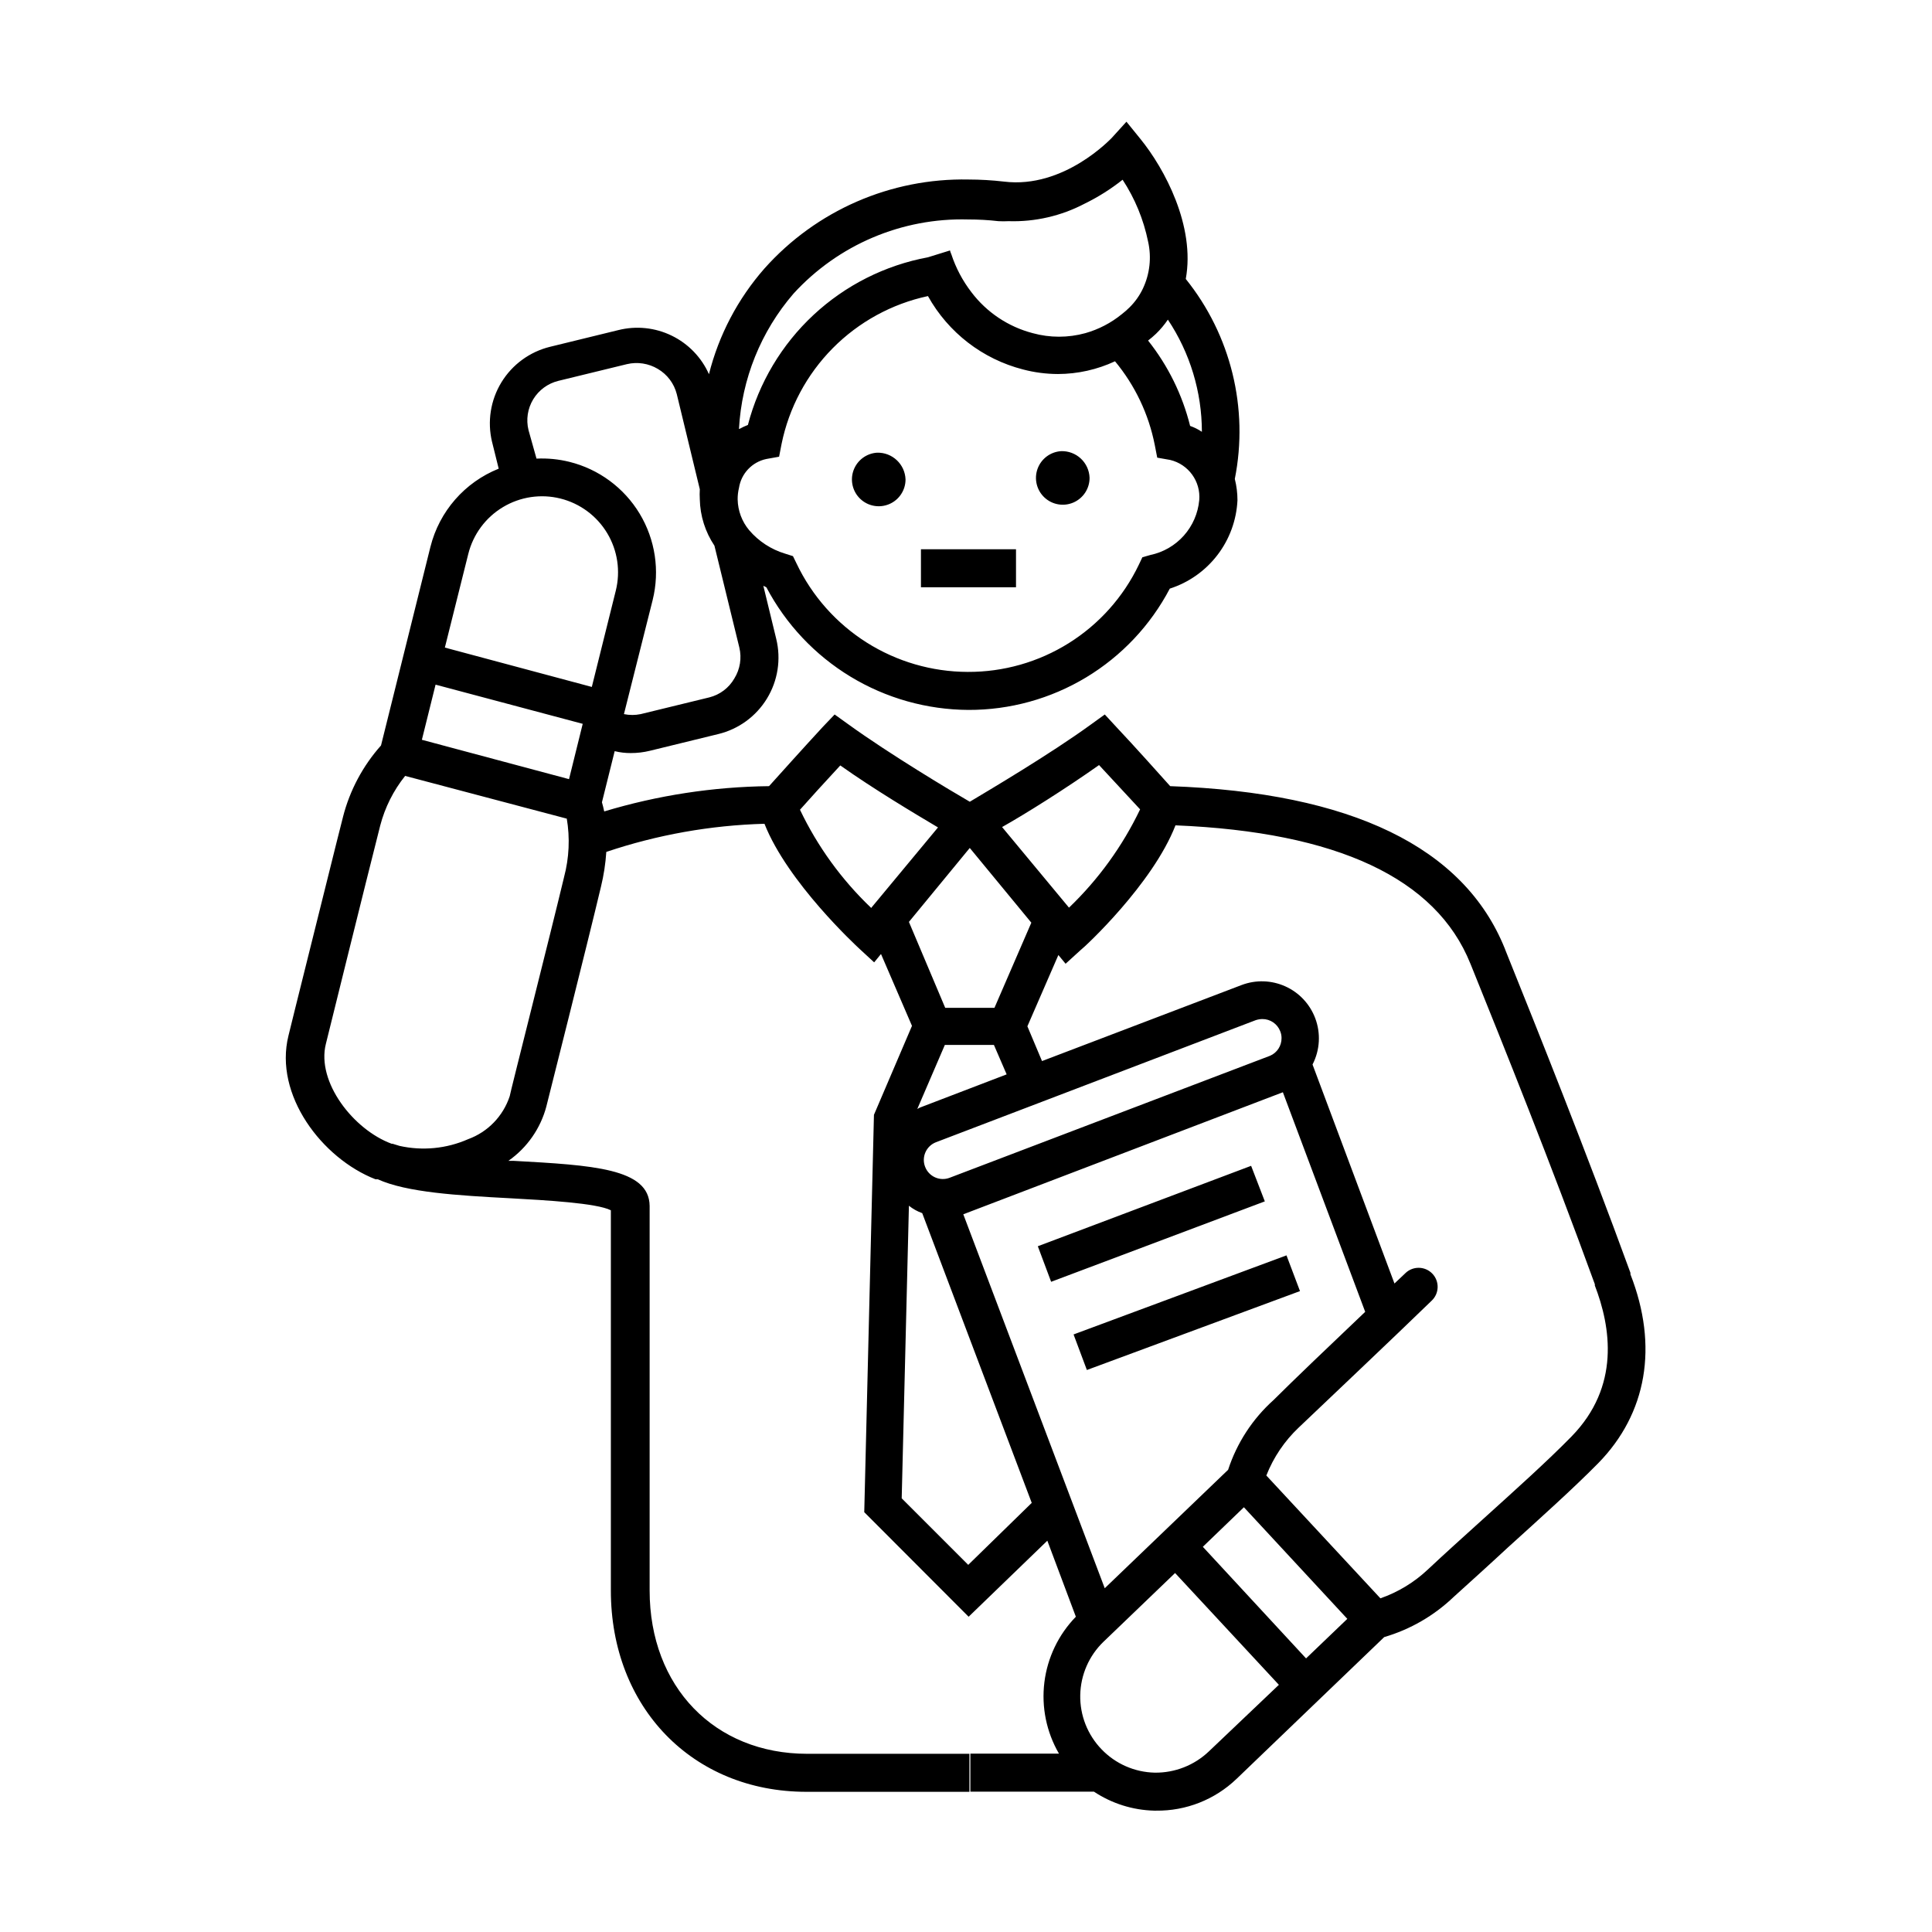 <?xml version="1.0" encoding="UTF-8"?>
<!-- Uploaded to: SVG Repo, www.svgrepo.com, Generator: SVG Repo Mixer Tools -->
<svg fill="#000000" width="800px" height="800px" version="1.1" viewBox="144 144 512 512" xmlns="http://www.w3.org/2000/svg">
 <path d="m388.06 289.56h25.191v10.078h-25.191zm37.129-25.996c-2.828 0.18-5.277 2.027-6.234 4.695-0.953 2.672-0.23 5.652 1.844 7.586 2.07 1.938 5.098 2.453 7.691 1.316 2.598-1.137 4.273-3.707 4.258-6.543-0.066-1.938-0.898-3.769-2.316-5.094-1.418-1.324-3.305-2.027-5.242-1.961zm-48.766 0.402c-2.828 0.184-5.273 2.023-6.234 4.688-0.957 2.66-0.242 5.641 1.82 7.578 2.062 1.941 5.078 2.469 7.68 1.348 2.598-1.121 4.285-3.68 4.289-6.508-0.137-4.043-3.512-7.219-7.555-7.106zm191.09 267.83c-6.551 6.648-15.418 14.609-23.93 22.32-5.039 4.684-10.078 9.219-14.359 13.098-5.191 4.965-11.496 8.609-18.391 10.629l-39.145 37.586v-0.004c-5.727 5.492-13.379 8.516-21.312 8.414h-0.504c-5.691-0.141-11.227-1.887-15.969-5.035h-32.746v-10.078h23.477c-3.316-5.707-4.672-12.34-3.863-18.891 0.809-6.551 3.742-12.656 8.344-17.383l-7.559-20.152-20.859 20.152-27.66-27.711 2.57-105.3 10.078-23.578-8.211-19.043-1.812 2.215-3.879-3.578c-0.855-0.805-19.043-17.582-25.191-33.152v0.004c-14.266 0.391-28.391 2.906-41.914 7.457-0.203 3.109-0.676 6.195-1.414 9.219-3.426 14.461-14.359 57.785-14.461 58.191h0.004c-1.543 5.859-5.113 10.984-10.078 14.461h1.41c20.859 1.16 35.922 1.965 36.023 11.941v101.92c0 25.492 17.18 43.277 41.766 43.277h42.977v10.078l-43.176-0.004c-30.23 0-51.844-22.418-51.844-53.352v-100.76c-3.727-1.914-17.332-2.672-26.5-3.176-14.207-0.754-27.609-1.562-35.266-5.039h-0.602c-14.207-5.543-26.953-22.371-23.074-38.039 0 0 2.672-10.883 5.844-23.527 3.176-12.645 6.75-27.207 8.613-34.461l-0.004 0.004c1.797-7.031 5.254-13.527 10.078-18.945l13.098-52.648v0.004c2.359-9.406 9.086-17.105 18.09-20.707l-1.762-7.106h-0.004c-1.289-5.375-0.398-11.047 2.481-15.77 2.883-4.719 7.516-8.105 12.887-9.422l18.137-4.434c4.734-1.18 9.73-0.656 14.117 1.484 4.387 2.137 7.879 5.75 9.863 10.207 2.609-10.375 7.652-19.977 14.711-28.012 13.711-15.379 33.461-23.992 54.059-23.578 3.148 0.004 6.297 0.188 9.422 0.551 15.922 1.965 28.363-11.438 28.516-11.539l3.93-4.332 3.68 4.535c6.449 7.91 14.609 23.176 12.043 37.129l-0.004 0.004c11.965 14.871 16.723 34.281 13 53 0.465 1.844 0.703 3.742 0.703 5.644-0.25 5.266-2.098 10.332-5.305 14.516-3.203 4.188-7.609 7.297-12.629 8.91-5.106 9.723-12.777 17.863-22.184 23.531-9.406 5.664-20.188 8.645-31.172 8.613-11.031-0.055-21.844-3.106-31.277-8.828-9.434-5.727-17.133-13.906-22.277-23.668l-0.805-0.402 3.426 14.105c1.305 5.379 0.418 11.055-2.465 15.777-2.883 4.727-7.523 8.113-12.902 9.414l-18.137 4.434c-1.648 0.402-3.34 0.605-5.039 0.602-1.441 0.012-2.879-0.16-4.281-0.504l-3.375 13.551c0.203 0.672 0.402 1.477 0.605 2.418v0.004c14.172-4.273 28.875-6.527 43.68-6.699 2.769-3.074 9.32-10.379 14.309-15.77l3.074-3.223 3.578 2.57c10.934 7.91 27.105 17.582 32.242 20.555 5.039-3.023 21.262-12.594 32.145-20.504l3.629-2.621 3.023 3.273c5.039 5.34 11.539 12.645 14.309 15.719 48.012 1.715 77.84 16.172 88.672 43.023l0.25 0.656c8.516 21.16 21.211 52.852 33.051 85.297v0.402c7.449 19.043 4.379 36.875-8.57 50.078zm-157.95-168.62 17.734 21.363v-0.004c7.797-7.477 14.184-16.301 18.844-26.047l-10.883-11.738c-8.766 6.195-19.496 12.949-25.695 16.426zm-153.76-23.125 38.996 10.43 3.629-14.66-38.996-10.383zm206.01-63.48c0.434-4.981-2.848-9.527-7.707-10.684l-3.426-0.605-0.656-3.375v0.004c-1.605-8.152-5.227-15.773-10.531-22.168-4.731 2.207-9.891 3.359-15.113 3.375-3.129-0.008-6.246-0.414-9.27-1.211-10.711-2.75-19.816-9.781-25.191-19.445-9.574 2.055-18.344 6.856-25.234 13.816-6.891 6.965-11.602 15.781-13.559 25.379l-0.656 3.375-3.375 0.605c-3.777 0.793-6.664 3.844-7.254 7.656-0.242 0.992-0.359 2.008-0.352 3.023 0.051 3.012 1.133 5.91 3.07 8.211 2.516 2.938 5.82 5.09 9.523 6.199l2.066 0.656 0.957 1.965c4.082 8.57 10.508 15.816 18.527 20.898 8.023 5.078 17.32 7.789 26.816 7.816 9.465 0.047 18.754-2.594 26.777-7.613 8.027-5.019 14.465-12.219 18.562-20.75l0.957-2.016 2.117-0.605c3.426-0.715 6.531-2.512 8.863-5.125 2.328-2.609 3.762-5.898 4.086-9.383zm-11.438-44.137c-0.707 0.672-1.41 1.277-2.117 1.812v0.004c5.285 6.656 9.082 14.371 11.137 22.621 1.102 0.387 2.152 0.91 3.121 1.562-0.012-10.582-3.148-20.922-9.016-29.727-0.91 1.348-1.957 2.598-3.125 3.727zm-110.34 25.191h0.004c0.695-0.387 1.418-0.723 2.164-1.008 2.91-11.172 8.941-21.289 17.391-29.16 8.449-7.867 18.969-13.168 30.32-15.273l5.844-1.812v-0.004c0.09 0.348 0.207 0.684 0.355 1.008 1.195 3.637 3 7.043 5.34 10.078 4.039 5.324 9.754 9.141 16.223 10.832 4.566 1.258 9.387 1.258 13.953 0 3.539-1 6.828-2.715 9.676-5.039 0.707-0.547 1.379-1.137 2.012-1.762 1.48-1.457 2.691-3.164 3.578-5.039 1.828-3.883 2.309-8.262 1.359-12.445-1.195-5.836-3.484-11.391-6.75-16.375-3.117 2.477-6.496 4.606-10.074 6.352-6.207 3.258-13.148 4.852-20.152 4.633-0.891 0.047-1.781 0.047-2.672 0-2.66-0.305-5.332-0.457-8.012-0.453-17.555-0.484-34.453 6.688-46.297 19.648-8.66 10.027-13.742 22.645-14.461 35.871zm-53.855 7.91c2.934-0.137 5.867 0.148 8.715 0.855 7.785 1.93 14.484 6.875 18.625 13.742 4.137 6.871 5.375 15.102 3.441 22.887l-7.609 30.23 0.004-0.004c1.461 0.305 2.973 0.305 4.434 0l18.188-4.434c2.809-0.703 5.211-2.519 6.648-5.035 1.504-2.441 1.977-5.375 1.312-8.164l-6.602-27.004c-2.441-3.641-3.789-7.906-3.879-12.293-0.051-0.887-0.051-1.781 0-2.668l-6.098-25.191c-0.711-2.82-2.527-5.234-5.035-6.703-2.457-1.457-5.383-1.91-8.164-1.258l-18.188 4.434c-2.777 0.68-5.176 2.438-6.66 4.883-1.484 2.449-1.934 5.387-1.25 8.164zm-24.285 50.078 38.945 10.43 6.348-25.492c1.297-5.184 0.48-10.672-2.269-15.254s-7.207-7.883-12.391-9.18c-5.191-1.297-10.684-0.473-15.266 2.289-4.586 2.758-7.883 7.227-9.168 12.422zm32.344 45.344-42.871-11.336c-3.102 3.871-5.348 8.352-6.602 13.148-3.68 14.461-14.41 57.887-14.41 57.887-2.519 10.078 7.305 22.723 17.434 26.449h0.25l1.812 0.555 0.004 0.004c6.094 1.367 12.469 0.75 18.188-1.766 5.227-1.906 9.289-6.102 11.035-11.387 0-0.453 10.984-43.73 14.41-58.09l-0.004 0.004c1.352-5.078 1.594-10.391 0.707-15.57zm80.609 23.68 17.734-21.363c-6.195-3.68-16.93-10.078-25.895-16.426-4.031 4.332-8.312 9.07-10.68 11.738v0.004c4.637 9.719 11.004 18.508 18.793 25.945zm19.648 26.449h13.047l9.773-22.57-16.316-19.801-16.125 19.598zm68.27 142.83 27.355 29.574 10.934-10.48-27.406-29.574zm18.742-38.895c5.039-5.039 15.113-14.66 24.285-23.375l-21.816-58.191-84.691 32.344 37.484 99.098 32.695-31.387c2.32-7.113 6.473-13.492 12.043-18.488zm-94.414-77.133c0.41-0.254 0.852-0.457 1.309-0.605l22.371-8.566-3.375-7.809h-13zm96.531-18.793c0.004-0.621-0.117-1.238-0.355-1.816-0.754-1.953-2.641-3.238-4.734-3.223-0.602 0.008-1.195 0.109-1.766 0.301l-84.738 32.348c-2.582 1.008-3.867 3.91-2.871 6.496 0.473 1.25 1.426 2.262 2.644 2.809 1.219 0.547 2.606 0.59 3.852 0.113l84.945-32.344c1.859-0.809 3.047-2.656 3.023-4.684zm-66.203 123.18-29.02-76.781c-1.277-0.453-2.469-1.117-3.527-1.965l-1.914 77.539 17.633 17.633zm65.496 48.215-27.508-29.625-18.941 18.188h-0.004c-3.856 3.707-6.082 8.797-6.188 14.145-0.105 5.348 1.922 10.52 5.637 14.371 3.695 3.856 8.766 6.082 14.105 6.199 5.34 0.07 10.496-1.957 14.359-5.644zm83.734-105.8v-0.352c-11.637-31.992-24.285-63.43-32.746-84.387l-0.25-0.605c-9.07-22.57-35.266-34.863-78.141-36.625-6.047 15.566-24.133 32.344-25.191 33.102l-3.93 3.578-1.914-2.316-8.211 18.895 3.875 9.211 52.898-20.152c3.75-1.422 7.906-1.297 11.566 0.348 3.656 1.641 6.508 4.672 7.93 8.422 1.523 4.012 1.266 8.48-0.703 12.293l21.715 58.039 2.922-2.769v-0.004c2.016-1.918 5.207-1.84 7.129 0.176 1.918 2.019 1.84 5.211-0.176 7.129-10.379 10.078-27.762 26.5-35.266 33.656h-0.004c-3.75 3.555-6.672 7.887-8.562 12.695l30.23 32.547h-0.004c4.691-1.637 8.984-4.246 12.598-7.66 4.18-3.93 9.27-8.516 14.508-13.25 8.414-7.609 17.18-15.469 23.527-21.965 12.949-13.25 10.48-28.969 6.148-40.152zm-91.09-31.738-56.527 21.312 3.527 9.422 56.629-21.312zm9.371 23.73-56.426 20.957 3.527 9.422 56.477-20.91z"/>
</svg>